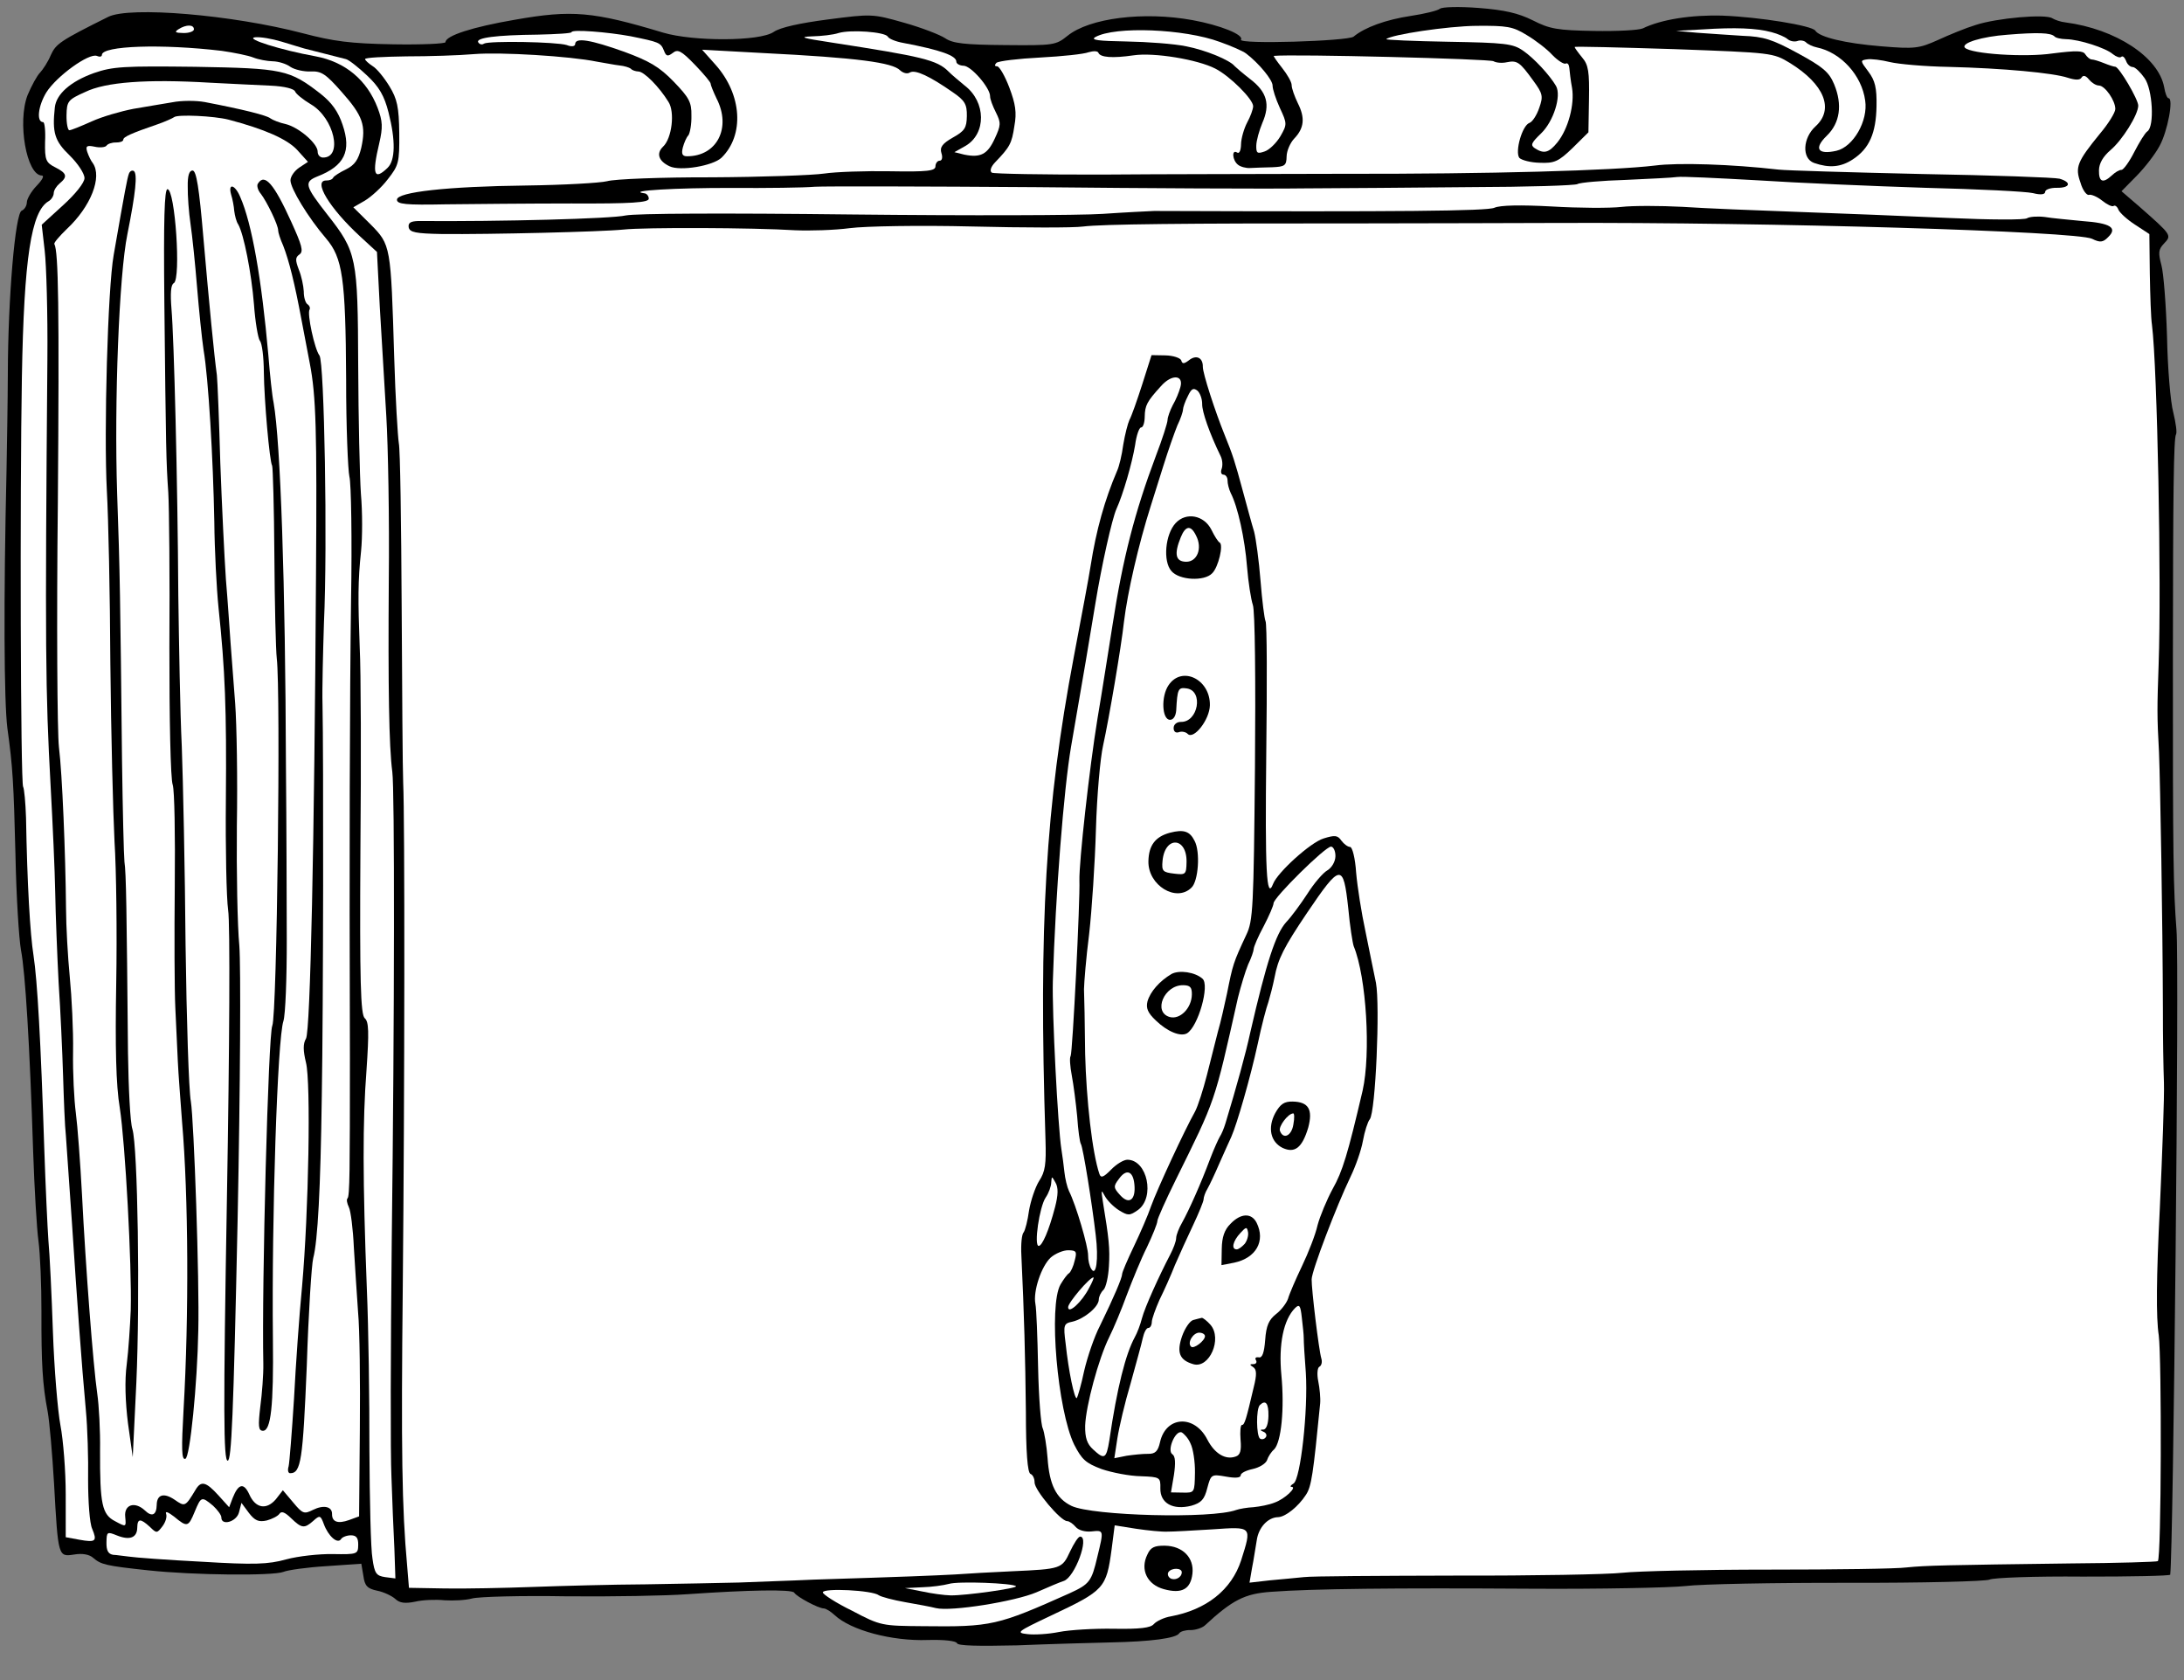 <?xml version="1.0" encoding="UTF-8" standalone="no"?>
<!DOCTYPE svg PUBLIC "-//W3C//DTD SVG 1.1//EN" "http://www.w3.org/Graphics/SVG/1.1/DTD/svg11.dtd">
<svg xmlns:xl="http://www.w3.org/1999/xlink" xmlns="http://www.w3.org/2000/svg" xmlns:dc="http://purl.org/dc/elements/1.1/" version="1.1" viewBox="36 63 292.5 225" width="292.5" height="225">
  <rect x="36" y="63" width="292.5" height="225" fill="#808080" stroke="none"/>
  <defs>
    <clipPath id="artboard_clip_path">
      <path d="M 36 63 L 328.5 63 L 328.5 288 L 36 288 Z"/>
    </clipPath>
  </defs>
  <g id="Book,_Closed_(1)" stroke="none" stroke-opacity="1" fill-opacity="1" stroke-dasharray="none" fill="none">
    <title>Book, Closed (1)</title>
    <g id="Book,_Closed_(1)_Layer_2" clip-path="url(#artboard_clip_path)">
      <title>Layer 2</title>
      <g id="Group_14">
        <g id="Graphic_61">
          <path d="M 228.841 64.177 C 228.53 64.427 226.786 64.857 224.941 65.131 C 221.611 65.635 218.783 66.659 217.28 67.91 C 216.503 68.509 201.831 68.969 202.2 68.311 C 202.62 67.654 199.424 66.372 195.706 65.694 C 189.186 64.507 181.915 65.402 178.961 67.803 C 177.407 69.053 177.099 69.099 170.611 69.037 C 165.196 68.993 163.615 68.813 162.605 68.131 C 161.898 67.659 159.411 66.695 157.073 66.041 C 152.853 64.844 152.75 64.842 146.861 65.608 C 143.072 66.104 140.507 66.672 139.628 67.27 C 137.766 68.566 128.825 68.563 124.809 67.369 C 115.457 64.549 112.6 64.294 104.964 65.643 C 99.275 66.617 95.678 67.78 95.663 68.648 C 95.659 68.853 92.489 69.002 88.658 68.935 C 82.886 68.834 80.694 68.54 76.524 67.446 C 67.114 64.982 53.39 63.823 50.504 65.254 C 44.061 68.463 43.492 68.862 42.801 70.383 C 42.428 71.296 41.746 72.306 41.381 72.708 C 40.966 73.11 40.226 74.476 39.693 75.744 C 38.302 79.348 39.557 86.472 41.6 86.507 C 41.958 86.514 41.693 87.071 40.912 87.875 C 40.184 88.629 39.604 89.64 39.596 90.1 C 39.588 90.56 39.273 91.065 38.912 91.212 C 38.039 91.503 37.073 102.932 37.05 112.997 C 37.036 116.777 36.933 122.652 36.874 126.023 C 36.468 143.439 36.538 156.98 36.987 160.513 C 37.714 165.737 37.83 167.885 38.071 177.495 C 38.179 183.015 38.538 188.744 38.818 190.282 C 39.38 193.204 39.98 202.769 40.442 217.288 C 40.611 222.196 40.926 227.566 41.153 229.205 C 41.379 230.895 41.561 235.139 41.55 238.665 C 41.531 245.613 41.686 248.426 42.389 252.066 C 42.622 253.347 43.006 257.697 43.242 261.738 C 43.786 271.557 43.787 271.506 45.939 271.186 C 47.015 271 47.983 271.171 48.485 271.639 C 49.543 272.526 50.102 272.689 55.814 273.3 C 61.985 273.97 72.56 274.052 73.949 273.514 C 74.515 273.269 77.076 272.905 79.685 272.746 L 84.391 272.419 L 84.669 274.059 C 84.85 275.391 85.201 275.754 86.525 276.033 C 87.391 276.201 88.505 276.732 88.958 277.148 C 89.511 277.669 90.224 277.784 91.609 277.501 C 92.584 277.263 94.373 277.192 95.546 277.315 C 96.72 277.386 98.356 277.312 99.229 277.072 C 100.102 276.832 105.827 276.676 111.906 276.783 C 117.985 276.838 125.242 276.709 128.056 276.502 C 136.241 275.93 142.068 275.827 142.366 276.292 C 142.714 276.861 145.6 278.393 146.315 278.405 C 146.621 278.41 147.278 278.831 147.781 279.299 C 149.942 281.33 155.435 282.805 160.241 282.634 C 162.439 282.57 164.02 282.751 164.168 283.06 C 164.263 283.419 166.971 283.466 172.184 283.353 C 176.53 283.173 182.153 283.016 184.709 282.958 C 190.178 282.849 193.507 282.397 193.927 281.74 C 194.085 281.487 194.753 281.294 195.417 281.306 C 196.081 281.318 196.954 281.026 197.317 280.726 C 201.056 277.266 202.706 276.426 206.236 276.181 C 211.812 275.767 222.646 275.65 240.987 275.766 C 250.285 275.826 259.588 275.631 261.686 275.412 C 263.786 275.142 273.65 274.956 283.562 274.976 C 293.474 274.996 301.959 274.786 302.475 274.54 C 302.939 274.292 308.563 274.084 314.949 274.144 C 321.386 274.155 326.6 274.041 326.654 273.889 C 327.069 270.575 327.878 192.006 327.496 187.554 C 327.081 182.08 326.995 178.247 327.014 150.758 C 327.031 129.299 327.113 121.688 327.429 121.182 C 327.586 120.929 327.404 119.649 327.071 118.263 C 326.686 116.877 326.307 112.272 326.227 108.081 C 326.096 103.838 325.763 99.54 325.474 98.513 C 325.043 96.871 325.051 96.411 325.831 95.607 C 326.872 94.501 326.872 94.501 322.495 90.644 L 320.129 88.61 L 322.157 86.55 C 323.25 85.445 324.661 83.631 325.242 82.517 C 326.298 80.594 327.141 76.163 326.426 76.151 C 326.222 76.147 325.978 75.479 325.839 74.659 C 325.091 70.66 319.384 66.882 312.604 65.997 C 311.992 65.935 311.23 65.667 310.876 65.456 C 309.967 64.827 303.366 65.427 300.59 66.35 C 299.306 66.736 297.042 67.667 295.548 68.356 C 293.025 69.487 292.461 69.58 287.87 69.193 C 283.125 68.804 279.665 67.977 279.118 67.099 C 278.67 66.427 271.639 65.282 266.686 65.093 C 262.498 64.969 258.451 65.614 256.029 66.798 C 255.513 67.044 252.598 67.198 249.483 67.144 C 244.579 67.058 243.56 66.887 241.281 65.723 C 239.356 64.77 237.525 64.329 234.004 64.063 C 231.452 63.865 229.101 63.926 228.841 64.177 Z" fill="black"/>
        </g>
        <g id="Graphic_60">
          <path d="M 273.238 67.303 C 274.103 67.522 275.067 67.948 275.369 68.209 C 275.721 68.521 276.332 68.634 276.743 68.488 C 277.104 68.341 277.664 68.453 277.864 68.661 C 278.115 68.921 278.774 69.239 279.334 69.351 C 282.541 70.02 285.349 73.083 285.801 76.463 C 286.213 79.179 284.211 82.669 281.954 83.192 C 279.44 83.761 278.893 82.883 280.66 81.177 C 282.427 79.47 282.777 77.024 281.649 74.296 C 280.963 72.649 280.157 71.971 276.766 70.123 C 273.375 68.276 272.206 67.898 269.398 67.798 C 267.561 67.663 264.804 67.513 263.274 67.384 L 260.468 67.131 L 264.048 66.938 C 268.345 66.655 271.204 66.756 273.238 67.303 Z" fill="#FFFFFF"/>
        </g>
        <g id="Graphic_59">
          <path d="M 311.141 67.862 C 311.29 68.069 312.003 68.235 312.718 68.247 C 314.454 68.278 318.011 69.413 318.967 70.247 C 319.421 70.612 319.929 70.775 320.085 70.624 C 320.293 70.423 320.544 70.683 320.74 71.146 C 320.885 71.609 321.288 71.973 321.645 71.98 C 321.952 71.985 322.655 72.662 323.204 73.438 C 324.301 74.938 324.572 79.95 323.59 80.597 C 323.28 80.796 322.543 82.01 321.856 83.326 C 321.168 84.694 320.383 85.753 320.127 85.749 C 319.821 85.743 319.253 86.091 318.837 86.493 C 317.643 87.596 317.084 87.382 317.112 85.798 C 317.128 84.879 317.655 83.968 318.641 83.117 C 320.248 81.765 322.351 78.379 322.372 77.153 C 322.387 76.336 319.806 71.948 319.296 71.939 C 319.091 71.935 318.431 71.719 317.771 71.452 C 317.112 71.185 316.4 70.968 316.145 70.964 C 315.889 70.96 315.537 70.647 315.288 70.285 C 314.99 69.769 314.122 69.754 310.896 70.157 C 307.208 70.706 299.961 70.222 299.158 69.39 C 298.607 68.767 301.432 67.897 304.86 67.65 C 308.953 67.313 310.638 67.394 311.141 67.862 Z" fill="#FFFFFF"/>
        </g>
        <g id="Graphic_58">
          <path d="M 240.48 67.702 C 241.643 68.386 243.206 69.589 243.908 70.367 C 244.661 71.147 245.47 71.621 245.676 71.522 C 245.934 71.374 246.134 71.632 246.177 72.093 C 246.22 72.554 246.352 73.782 246.539 74.756 C 246.91 76.96 246.035 80.266 244.572 82.079 C 243.424 83.49 242.757 83.632 241.544 82.844 C 240.939 82.425 241.097 82.121 242.396 80.866 C 244.059 79.26 245.141 75.856 244.398 74.515 C 243.554 73.069 241.448 70.784 239.984 69.788 C 238.621 68.844 237.601 68.724 229.939 68.591 C 225.291 68.51 221.513 68.341 221.668 68.242 C 222.292 67.64 229.874 66.495 233.757 66.46 C 237.846 66.429 238.61 66.545 240.48 67.702 Z" fill="#FFFFFF"/>
        </g>
        <g id="Graphic_57">
          <path d="M 199.385 68.619 C 200.908 69.157 202.48 69.849 202.883 70.162 C 204.547 71.418 206.449 73.699 206.436 74.465 C 206.428 74.925 206.864 76.261 207.406 77.445 C 208.391 79.557 208.389 79.66 207.493 81.228 C 206.966 82.138 205.979 83.092 205.362 83.286 C 204.385 83.626 204.234 83.521 204.252 82.5 C 204.263 81.836 204.645 80.463 205.071 79.448 C 206.136 77.014 205.705 75.321 203.436 73.595 C 202.428 72.811 201.522 72.029 201.372 71.873 C 200.722 71.044 197.475 69.71 194.878 69.205 C 193.3 68.871 189.677 68.603 186.868 68.554 C 183.139 68.489 182.017 68.367 182.688 67.97 C 185.32 66.483 194.613 66.85 199.385 68.619 Z" fill="#FFFFFF"/>
        </g>
        <g id="Graphic_56">
          <path d="M 154.894 67.894 C 155.042 68.203 156.006 68.578 156.974 68.748 C 162.016 69.704 164.098 70.456 164.083 71.273 C 164.079 71.529 164.534 71.792 165.045 71.801 C 166.066 71.819 168.621 74.776 168.601 75.899 C 168.595 76.257 168.936 77.183 169.381 78.059 C 170.072 79.451 170.066 79.757 169.217 81.582 C 168.261 83.66 167.333 84.155 165.144 83.708 L 163.821 83.378 L 165.317 82.535 C 168.105 80.898 168.077 76.657 165.203 74.461 C 164.447 73.834 163.44 72.999 163.039 72.583 C 161.482 71.023 159.548 70.581 147.268 68.68 C 143.446 68.103 142.937 67.941 144.727 67.87 C 146.005 67.841 147.592 67.664 148.311 67.421 C 149.955 66.939 154.496 67.274 154.894 67.894 Z" fill="#FFFFFF"/>
        </g>
        <g id="Graphic_55">
          <path d="M 120.458 67.855 C 124.276 68.637 124.479 68.691 124.92 69.772 C 125.213 70.544 125.417 70.598 126.09 70.099 C 126.764 69.549 127.22 69.761 129.077 71.684 C 130.281 72.931 131.232 74.072 131.178 74.224 C 131.176 74.378 131.518 75.252 131.962 76.18 C 133.988 80.098 132.03 83.947 127.994 83.928 C 127.381 83.917 127.234 83.608 127.453 82.743 C 127.617 82.133 127.937 81.372 128.197 81.121 C 128.406 80.818 128.631 79.647 128.601 78.471 C 128.632 76.684 128.285 76.064 126.227 73.934 C 124.32 71.959 122.954 71.168 119.604 69.935 C 115.084 68.323 113.047 67.981 113.031 68.9 C 113.025 69.207 112.564 69.301 111.904 69.034 C 110.532 68.601 101.542 68.444 100.82 68.841 C 100.561 69.04 100.205 68.932 100.057 68.674 C 99.659 68.054 102.475 67.694 108.045 67.638 C 110.55 67.58 112.545 67.461 112.547 67.308 C 112.555 66.899 117.402 67.291 120.458 67.855 Z" fill="#FFFFFF"/>
        </g>
        <g id="Graphic_54">
          <path d="M 275.721 71.434 C 280.321 74.273 281.693 77.618 279.149 79.924 C 277.436 81.478 277.286 84.234 278.962 84.826 C 280.993 85.525 282.528 85.399 284.13 84.354 C 286.353 82.911 287.258 80.832 287.321 77.205 C 287.364 74.754 287.125 73.779 286.226 72.588 C 285.128 71.138 285.128 71.087 286.051 70.95 C 286.614 70.857 287.991 71.035 289.11 71.31 C 290.229 71.585 293.8 71.902 296.967 71.958 C 304.27 72.136 311.004 72.765 312.934 73.412 C 313.95 73.736 314.563 73.747 314.774 73.393 C 314.984 73.039 315.341 73.096 315.791 73.666 C 316.141 74.081 316.697 74.448 317.106 74.455 C 317.923 74.469 319.318 76.486 319.299 77.61 C 319.291 78.07 318.397 79.536 317.249 80.896 C 314.168 84.674 313.9 85.384 314.631 87.441 C 314.92 88.468 315.469 89.193 315.777 89.096 C 316.034 88.998 316.846 89.319 317.501 89.841 C 318.156 90.364 318.865 90.734 319.072 90.584 C 319.279 90.434 319.581 90.695 319.727 91.107 C 319.925 91.519 320.88 92.404 321.941 93.087 L 323.861 94.347 L 323.921 99.661 C 323.972 102.575 324.072 105.642 324.21 106.513 C 324.928 112.197 325.496 141.177 325.102 152.002 C 324.9 157.721 324.88 158.896 325.153 163.755 C 325.329 168.305 325.635 185.887 325.675 198.252 C 325.664 201.778 325.742 206.122 325.812 207.963 C 325.882 209.803 325.596 217.36 325.262 224.814 C 324.794 234.054 324.751 239.469 325.118 241.826 C 325.524 244.95 325.467 271.62 324.999 272.072 C 324.895 272.172 319.681 272.336 313.344 272.379 C 296.531 272.597 293.924 272.653 291.365 272.915 C 290.084 273.097 281.805 273.208 272.966 273.207 C 264.126 273.206 255.283 273.409 253.287 273.63 C 251.341 273.852 241.324 274.034 231.054 274.008 C 220.784 274.034 211.586 274.077 210.613 274.214 C 209.641 274.299 207.593 274.519 206.058 274.645 L 203.345 274.955 L 203.686 272.969 C 203.909 271.9 204.143 270.218 204.312 269.301 C 204.547 267.568 205.797 266.21 207.177 266.183 C 208.148 266.149 209.858 264.799 210.908 263.182 C 211.643 262.071 211.875 260.44 212.807 250.953 C 212.871 250.239 212.741 248.908 212.553 247.985 C 212.364 247.062 212.431 246.195 212.689 246.046 C 212.998 245.898 213.109 245.389 212.964 244.927 C 212.626 243.797 211.644 235.656 211.667 234.328 C 211.688 233.153 215.007 224.474 216.862 220.623 C 217.551 219.204 218.304 217.071 218.531 215.798 C 218.757 214.525 219.189 213.204 219.45 212.902 C 220.233 211.945 220.84 197.649 220.28 194.625 C 219.998 193.189 219.337 190.112 218.868 187.702 C 218.348 185.292 217.795 181.808 217.625 179.863 C 217.505 177.97 217.123 176.431 216.816 176.426 C 216.51 176.42 216.005 176.054 215.656 175.588 C 215.157 174.864 214.801 174.807 213.26 175.291 C 211.513 175.822 207.1 179.833 206.511 181.355 C 205.601 183.741 205.421 179.446 205.588 164.018 C 205.703 154.517 205.689 146.495 205.49 146.185 C 205.343 145.875 205.028 143.417 204.819 140.757 C 204.61 138.096 204.202 135.126 203.962 134.202 C 203.672 133.277 203 130.762 202.424 128.657 C 201.368 124.755 201.126 123.985 199.999 121.206 C 198.726 118.067 197.077 112.98 197.093 112.112 C 197.114 110.886 196.202 110.461 195.217 111.261 C 194.544 111.761 194.34 111.757 194.195 111.243 C 194.047 110.934 193.133 110.612 192.061 110.593 L 190.222 110.561 L 188.978 114.474 C 188.276 116.658 187.524 118.791 187.26 119.246 C 187.048 119.703 186.664 121.178 186.436 122.553 C 186.259 123.93 185.874 125.507 185.608 126.064 C 183.957 129.918 182.813 133.986 182.065 138.776 C 181.778 140.61 180.991 144.735 179.808 150.999 C 176.036 170.962 175.097 186.734 176.022 215.669 C 176.12 218.89 176 219.91 175.16 221.172 C 174.634 222.032 174.041 223.81 173.814 225.134 C 173.637 226.459 173.308 227.731 173.099 228.034 C 172.839 228.285 172.713 229.662 172.79 231.094 C 173.163 238.969 173.318 244.746 173.395 252.053 C 173.402 257.469 173.61 260.232 174.016 260.393 C 174.32 260.5 174.567 261.015 174.558 261.526 C 174.54 262.548 178.044 266.696 178.912 266.712 C 179.219 266.717 179.724 267.083 180.074 267.498 C 180.424 267.913 181.288 268.184 182.158 268.097 C 183.847 267.922 183.848 267.871 182.968 271.483 C 182.195 274.791 181.933 275.144 179.255 276.374 C 169.574 280.702 168.804 280.892 159.609 280.783 C 154.143 280.739 153.938 280.735 150.141 278.727 C 147.963 277.667 146.194 276.513 146.199 276.257 C 146.21 275.644 152.846 275.964 153.703 276.644 C 154.006 276.853 155.633 277.29 157.263 277.574 C 158.893 277.858 160.727 278.197 161.337 278.361 C 163.372 278.856 171.929 277.473 174.812 276.246 C 176.357 275.557 178.004 274.871 178.466 274.726 C 179.956 274.241 181.942 268.808 180.665 268.786 C 180.409 268.781 179.831 269.691 179.301 270.806 C 178.239 273.087 178.136 273.136 171.54 273.429 C 169.034 273.539 165.557 273.734 163.868 273.858 C 160.953 274.011 157.527 274.156 144.951 274.549 C 141.883 274.7 137.385 274.826 134.981 274.937 C 132.579 274.998 126.957 275.104 122.459 275.179 C 117.962 275.202 111.164 275.39 107.38 275.528 C 103.597 275.667 98.281 275.778 95.625 275.732 L 90.772 275.647 L 90.52 272.577 C 89.833 265.054 89.714 257.235 89.944 235.269 C 90.198 209.011 90.222 172.53 89.998 167.825 C 89.925 166.138 89.854 155.56 89.795 144.318 C 89.736 133.077 89.602 123.162 89.412 122.341 C 89.274 121.47 88.955 116.304 88.795 110.834 C 88.342 95.856 88.342 95.805 85.631 93.049 L 83.321 90.761 L 84.869 89.868 C 85.696 89.372 87.097 88.119 87.934 87.009 C 89.397 85.145 89.505 84.789 89.472 80.854 C 89.431 77.328 89.195 76.251 88.151 74.546 C 87.456 73.41 86.456 72.166 85.899 71.85 C 85.344 71.483 84.891 71.066 84.894 70.913 C 84.897 70.709 87.352 70.598 90.418 70.549 C 93.433 70.551 97.523 70.418 99.467 70.248 C 103.1 69.953 112.338 70.523 115.902 71.25 C 116.972 71.422 118.347 71.701 118.959 71.763 C 119.622 71.826 120.282 72.042 120.484 72.198 C 120.634 72.405 121.142 72.567 121.499 72.574 C 122.265 72.587 124.274 74.615 125.516 76.629 C 126.412 77.973 125.992 81.542 124.798 82.646 C 123.862 83.549 124.202 84.577 125.672 85.267 C 127.09 85.956 131.497 85.215 132.641 84.111 C 135.708 81.099 135.394 75.677 131.836 71.681 L 130.032 69.657 L 138.25 70.107 C 150.859 70.736 155.549 71.38 156.552 72.419 C 156.955 72.784 157.514 72.947 157.876 72.698 C 158.598 72.302 160.524 73.204 163.603 75.352 C 165.219 76.454 165.517 76.97 165.489 78.553 C 165.461 80.137 165.199 80.541 163.599 81.433 C 162.206 82.226 161.84 82.73 162.082 83.501 C 162.276 84.066 162.166 84.524 161.859 84.519 C 161.553 84.514 161.291 84.867 161.284 85.275 C 161.273 85.888 160.249 86.024 155.244 85.936 C 151.923 85.878 147.936 86.013 146.399 86.242 C 144.862 86.47 138.114 86.71 131.368 86.746 C 124.624 86.73 118.284 86.977 117.309 87.267 C 116.334 87.505 111.475 87.778 106.466 87.844 C 95.939 87.967 89.181 88.717 89.164 89.739 C 89.153 90.352 90.326 90.475 95.693 90.364 C 99.27 90.324 106.833 90.252 112.505 90.249 C 120.628 90.288 122.879 90.123 122.888 89.612 C 122.894 89.255 122.594 88.892 122.287 88.886 C 119.739 88.535 126.746 88.147 133.898 88.169 C 138.701 88.202 143.709 88.136 145.142 88.008 C 146.523 87.93 159.858 87.958 174.775 88.065 C 189.641 88.223 205.785 88.3 210.538 88.23 C 215.342 88.212 225.409 88.132 232.972 88.059 C 240.534 88.038 246.975 87.844 247.285 87.645 C 247.595 87.446 250.512 87.19 253.733 87.093 C 256.954 86.945 260.074 86.795 260.637 86.703 C 261.201 86.611 266.051 86.848 271.359 87.146 C 276.718 87.495 286.827 87.926 293.823 88.151 C 300.871 88.325 307.355 88.642 308.27 88.863 C 309.339 89.137 309.902 89.045 309.908 88.687 C 309.914 88.381 310.633 88.138 311.451 88.152 C 313.238 88.183 313.507 87.421 311.83 86.932 C 311.219 86.768 302.896 86.47 293.344 86.303 C 283.794 86.085 275.163 85.832 274.195 85.713 C 267.923 84.991 260.722 84.763 257.649 85.169 C 252.12 85.839 235.557 86.316 215.682 86.276 C 205.871 86.309 191.412 86.312 183.593 86.38 C 175.724 86.396 169.084 86.28 168.831 86.122 C 168.528 85.913 168.691 85.353 169.264 84.75 C 171.242 82.69 171.505 82.235 171.852 79.89 C 172.191 78.057 172.006 76.93 171.176 74.718 C 170.59 73.175 169.846 71.885 169.54 71.879 C 169.182 71.873 169.185 71.72 169.446 71.418 C 169.757 71.168 172.368 70.856 175.334 70.703 C 178.249 70.55 181.167 70.243 181.784 69.998 C 182.452 69.806 183.014 69.815 183.111 70.073 C 183.356 70.69 184.989 70.821 187.806 70.41 C 190.572 69.998 196.38 70.968 198.76 72.185 C 200.735 73.19 203.849 76.31 203.833 77.23 C 203.826 77.638 203.45 78.654 203.028 79.413 C 202.605 80.223 202.225 81.545 202.211 82.311 C 202.197 83.128 201.984 83.635 201.681 83.426 C 200.923 82.953 201.049 84.488 201.805 85.063 C 202.108 85.324 202.87 85.541 203.433 85.5 C 203.996 85.459 205.325 85.431 206.398 85.398 C 208.085 85.326 208.292 85.176 208.314 83.95 C 208.327 83.184 208.806 82.119 209.326 81.566 C 210.679 80.159 210.806 78.782 209.818 76.823 C 209.374 75.896 208.984 74.816 208.991 74.407 C 208.999 73.999 208.403 72.967 207.703 72.086 C 207.004 71.205 206.505 70.481 206.607 70.483 C 209.269 70.223 235.571 70.886 236.025 71.201 C 236.379 71.411 237.195 71.476 237.811 71.334 C 239.196 71.052 239.549 71.313 241.345 73.797 C 242.642 75.557 242.687 75.915 242.15 77.439 C 241.826 78.404 241.248 79.313 240.837 79.46 C 239.86 79.8 238.879 83.309 239.478 84.137 C 239.779 84.448 241 84.776 242.226 84.798 C 244.166 84.883 244.732 84.637 246.603 82.83 L 248.735 80.722 L 248.811 76.329 C 248.876 72.6 248.739 71.678 247.888 70.692 C 247.337 70.018 246.888 69.397 246.89 69.295 C 246.892 69.193 252.867 69.349 260.17 69.578 C 273.395 70.065 273.446 70.065 275.721 71.434 Z" fill="#FFFFFF"/>
        </g>
        <g id="Graphic_53">
          <path d="M 61.971 66.936 C 61.966 67.192 61.349 67.436 60.583 67.423 C 59.459 67.403 59.308 67.298 59.928 66.9 C 60.961 66.254 61.982 66.272 61.971 66.936 Z" fill="#FFFFFF"/>
        </g>
        <g id="Graphic_52">
          <path d="M 76.743 69.493 C 78.015 69.822 81.525 70.701 82.339 70.919 C 82.746 71.029 84.006 72.021 85.162 73.115 C 86.771 74.624 87.465 75.812 88.039 78.07 C 88.995 81.816 88.949 84.472 87.91 85.476 C 86.091 87.233 85.799 86.359 86.792 82.187 C 87.289 80.049 87.252 79.231 86.568 77.431 C 85.151 73.728 82.231 71.275 78.258 70.542 C 73.572 69.693 68.796 68.179 70.127 67.998 C 70.844 67.909 72.423 68.192 73.694 68.571 C 74.965 68.951 76.337 69.384 76.743 69.493 Z" fill="#FFFFFF"/>
        </g>
        <g id="Graphic_51">
          <path d="M 65.702 69.811 C 67.333 70.044 69.267 70.436 69.927 70.703 C 70.586 70.97 71.809 71.195 72.524 71.208 C 73.29 71.221 74.357 71.546 74.912 71.965 C 75.468 72.332 76.689 72.609 77.609 72.574 C 79.041 72.497 79.647 72.916 81.751 75.303 C 84.608 78.521 85.045 79.806 84.38 82.809 C 83.994 84.386 83.522 85.093 82.337 85.686 C 81.512 86.08 80.737 86.577 80.631 86.78 C 80.525 87.033 80.114 87.18 79.705 87.172 C 77.866 87.14 80.1 90.858 84.224 94.66 L 86.487 96.743 L 86.868 104.158 C 87.103 108.25 87.5 114.797 87.738 118.735 C 87.976 122.674 88.161 132.538 88.07 140.712 C 87.972 155.067 88.09 162.938 88.541 166.369 C 88.858 168.725 88.846 198.666 88.464 229.367 C 88.318 243.568 88.276 257.67 88.426 260.789 C 88.526 263.856 88.705 268.203 88.82 270.402 L 88.955 274.389 L 87.579 274.212 C 86.406 274.038 86.156 273.727 85.885 271.73 C 85.652 270.449 85.51 263.906 85.475 257.161 C 85.49 250.417 85.352 240.758 85.134 235.696 C 84.572 221.073 84.557 213.153 85.085 206.316 C 85.43 201.212 85.403 199.832 84.849 199.363 C 84.296 198.842 84.166 194.548 84.27 176.871 C 84.379 164.815 84.336 152.654 84.18 149.841 C 83.939 143.194 83.929 140.844 84.357 136.815 C 84.542 134.979 84.551 131.556 84.337 129.15 C 84.175 126.746 84.003 119.028 83.973 111.976 C 83.92 97.414 83.779 96.747 79.83 91.722 C 76.831 87.889 76.687 87.375 78.488 86.64 C 82.14 85.222 83.095 83.246 81.879 79.7 C 81.296 77.952 80.449 76.762 78.937 75.561 C 74.753 72.32 73.938 72.152 62.139 71.946 C 52.586 71.831 51.103 71.907 48.584 72.783 C 45.448 73.903 43.528 75.607 43.343 77.392 C 42.978 80.758 43.316 81.888 45.326 83.813 C 46.431 84.905 47.327 86.25 47.317 86.863 C 47.306 87.475 46.104 88.987 44.443 90.491 L 41.587 93.098 L 41.987 96.58 C 42.209 98.474 42.401 105.017 42.347 111.045 C 42.028 149.82 42.082 155.493 42.779 168.278 C 43.051 173.188 43.347 179.631 43.397 182.596 C 43.448 185.56 43.661 190.928 43.852 194.611 C 44.095 198.243 44.354 203.918 44.451 207.139 C 44.548 210.36 44.69 213.939 44.823 215.065 C 44.906 216.191 45.274 221.46 45.64 226.831 C 46.326 237.266 46.901 245.349 47.502 251.9 C 47.718 254.152 47.849 258.344 47.799 261.204 C 47.8 264.065 48.004 267.032 48.349 267.754 C 49.035 269.401 48.828 269.601 46.637 269.205 L 44.804 268.867 L 44.802 263.144 C 44.805 260.028 44.469 255.832 44.095 253.884 C 43.721 251.885 43.257 246.256 43.087 241.348 C 42.917 236.44 42.656 230.918 42.483 229.126 C 42.36 227.387 42.099 221.864 41.931 216.854 C 41.467 202.437 40.997 194.254 40.492 190.975 C 40.031 188.106 39.639 181.304 39.486 172.513 C 39.419 170.519 39.247 168.625 39.098 168.367 C 38.751 167.799 38.659 129.12 38.931 113.541 C 39.211 97.502 40.188 91.285 42.511 89.946 C 42.872 89.748 43.188 89.243 43.194 88.885 C 43.201 88.477 43.568 87.921 43.983 87.571 C 45.072 86.67 44.978 86.209 43.408 85.415 C 42.141 84.78 41.994 84.419 42.036 82.019 C 42.113 80.538 41.981 79.361 41.776 79.357 C 40.857 79.341 41.099 77.199 42.203 75.379 C 43.57 73.206 47.916 70.063 48.982 70.49 C 49.337 70.65 49.644 70.604 49.649 70.349 C 49.67 69.123 57.645 68.853 65.702 69.811 Z" fill="#FFFFFF"/>
        </g>
        <g id="Graphic_50">
          <path d="M 72.262 74.473 C 74.1 74.557 75.372 74.885 75.519 75.246 C 75.616 75.554 76.573 76.337 77.635 76.969 C 80.771 78.812 81.955 84.146 79.248 84.099 C 78.839 84.092 78.539 83.729 78.546 83.32 C 78.565 82.247 76.048 80.058 74.268 79.618 C 73.453 79.45 72.54 79.077 72.237 78.867 C 71.784 78.45 68.426 77.625 63.436 76.67 C 62.214 76.444 60.272 76.461 59.092 76.696 C 57.914 76.88 55.556 77.298 53.866 77.576 C 52.174 77.904 49.657 78.626 48.267 79.266 C 46.825 79.905 45.538 80.445 45.283 80.44 C 45.078 80.437 44.89 79.514 44.909 78.441 C 44.942 76.551 45.099 76.35 47.416 75.317 C 50.147 73.985 55.622 73.57 64.145 74.076 C 66.953 74.227 70.629 74.394 72.262 74.473 Z" fill="#FFFFFF"/>
        </g>
        <g id="Graphic_49">
          <path d="M 66.614 79.024 C 71.395 80.283 74.437 81.613 75.791 83.068 L 77.245 84.677 L 76.108 85.424 C 75.436 85.872 74.912 86.629 74.903 87.14 C 74.884 88.212 77.268 92.137 79.672 94.938 C 81.874 97.531 82.288 100.195 82.357 113.788 C 82.349 120.123 82.604 126.003 82.794 126.824 C 83.034 127.697 83.159 135.159 83.015 143.434 C 82.838 156.46 82.779 177.458 82.864 204.744 C 82.86 219.612 82.848 223.24 82.537 223.49 C 82.381 223.64 82.474 224.153 82.721 224.668 C 82.968 225.132 83.283 227.59 83.393 230.096 C 83.553 232.602 83.792 236.49 83.957 238.741 C 84.173 240.993 84.254 248.045 84.193 254.482 L 84.093 266.078 L 82.756 266.566 C 81.265 267.102 80.452 266.832 80.471 265.76 C 80.489 264.738 79.317 264.513 77.926 265.204 C 76.74 265.797 76.537 265.742 75.286 264.238 L 73.884 262.579 L 72.943 263.789 C 71.692 265.249 70.214 265.019 69.378 263.113 C 68.64 261.517 67.921 261.709 67.173 263.586 L 66.691 264.855 L 65.238 263.246 C 63.583 261.428 62.922 261.264 62.184 262.528 C 60.816 264.803 60.765 264.803 59.402 263.859 C 57.938 262.863 57.013 263.153 56.989 264.532 C 56.965 265.911 56.347 266.207 55.392 265.271 C 54.034 264.021 52.595 264.507 52.771 266.145 C 52.9 267.526 52.9 267.526 51.432 266.734 C 49.66 265.835 49.377 264.45 49.4 257.298 C 49.446 254.642 49.252 251.164 49.023 249.627 C 48.476 245.836 47.477 232.79 46.984 223.022 C 46.753 218.675 46.38 213.713 46.154 212.023 C 45.928 210.333 45.737 206.651 45.786 203.841 C 45.835 201.032 45.607 196.532 45.347 193.87 C 45.087 191.209 44.852 187.066 44.843 184.665 C 44.769 177.203 44.34 166.671 43.892 163.035 C 43.671 161.09 43.57 146.373 43.748 130.332 C 43.949 104.176 43.824 96.663 43.28 95.682 C 43.18 95.527 43.962 94.621 44.95 93.668 C 48.17 90.658 49.721 86.7 48.425 84.838 C 48.175 84.527 47.879 83.909 47.685 83.343 C 47.443 82.573 47.599 82.422 48.668 82.645 C 49.38 82.811 50.097 82.721 50.254 82.52 C 50.411 82.267 50.977 82.072 51.539 82.082 C 52.05 82.091 52.512 81.946 52.516 81.691 C 52.523 81.333 53.604 80.841 57.151 79.626 C 58.128 79.285 59.106 78.842 59.313 78.692 C 59.78 78.292 64.681 78.531 66.614 79.024 Z" fill="#FFFFFF"/>
        </g>
        <g id="Graphic_48">
          <path d="M 194.081 114.869 C 193.917 115.479 193.49 116.545 193.069 117.253 C 192.699 117.962 192.376 118.876 192.37 119.233 C 192.363 119.642 191.66 121.827 190.804 124.06 C 187.964 131.623 186.375 137.778 184.992 146.747 C 184.476 149.956 183.612 155.562 182.986 159.23 C 181.899 165.853 180.503 178.5 180.564 180.902 C 180.672 183.459 179.649 204.032 179.386 204.436 C 179.23 204.638 179.311 205.814 179.545 207.045 C 179.779 208.275 180.094 210.733 180.267 212.524 C 180.388 214.366 180.615 216.005 180.765 216.212 C 181.062 216.728 182.26 224.209 182.749 228.407 C 183.152 231.684 182.804 234.028 182.159 232.944 C 181.91 232.582 181.72 231.761 181.73 231.148 C 181.751 229.973 180.111 224.375 179.173 222.52 C 178.926 222.004 178.641 220.824 178.554 219.954 C 178.466 219.135 178.286 217.701 178.147 216.881 C 177.686 214.012 176.884 198.517 177.007 194.38 C 177.365 182.686 178.478 168.654 179.445 163 C 181.093 153.525 181.948 148.431 182.691 143.896 C 183.549 138.648 184.934 132.49 185.519 131.172 C 186.422 129.195 187.619 125.026 188.019 122.632 C 188.195 121.306 188.571 120.24 188.827 120.245 C 189.082 120.249 189.297 119.64 189.311 118.822 C 189.338 117.29 189.602 116.784 191.478 114.722 C 192.937 113.061 194.57 113.192 194.081 114.869 Z" fill="#FFFFFF"/>
        </g>
        <g id="Graphic_47">
          <path d="M 197.005 117.117 C 196.987 118.139 197.96 120.966 199.489 124.109 C 199.735 124.625 199.774 125.341 199.613 125.798 C 199.452 126.204 199.548 126.563 199.855 126.568 C 200.161 126.574 200.41 126.936 200.403 127.344 C 200.396 127.753 200.587 128.523 200.834 129.038 C 201.773 130.843 202.72 135.151 203.012 138.886 C 203.18 140.984 203.548 143.289 203.791 144.009 C 204.085 144.729 204.175 154.235 204.076 165.729 C 203.9 184.58 203.819 186.315 202.918 188.19 C 201.166 191.941 201.112 192.144 200.328 196.065 C 199.995 197.592 199.495 199.882 199.115 201.153 C 198.786 202.424 198.128 205.019 197.633 207.003 C 197.14 208.936 196.437 211.12 196.067 211.829 C 194.644 214.359 190.98 222.266 190.175 224.5 C 189.744 225.77 188.679 228.204 187.831 229.977 C 186.982 231.751 186.29 233.374 186.285 233.629 C 186.277 234.14 185.21 236.676 183.303 240.577 C 182.563 241.995 181.647 244.687 181.206 246.569 C 180.815 248.453 180.327 250.08 180.222 250.231 C 179.911 250.481 179.11 246.635 178.715 242.898 C 178.4 240.44 178.455 240.237 179.634 240.002 C 181.225 239.621 183.143 238.019 183.16 237.049 C 183.167 236.64 183.432 236.083 183.796 235.732 C 184.108 235.43 184.44 234.006 184.516 232.576 C 184.66 230.177 184.528 228.949 183.697 223.876 C 183.467 222.39 183.47 222.237 183.964 223.165 C 184.261 223.733 185.114 224.616 185.873 225.089 C 187.086 225.826 187.29 225.829 188.428 225.032 C 190.706 223.334 189.669 218.36 187.013 218.314 C 186.502 218.305 185.521 218.901 184.792 219.654 C 183.804 220.659 183.444 220.806 183.249 220.24 C 182.277 217.413 181.483 210.195 181.333 204.163 C 181.299 200.229 181.215 196.293 181.178 195.475 C 181.193 194.606 181.455 191.29 181.869 188.078 C 182.232 184.866 182.649 178.537 182.778 174.043 C 182.908 169.549 183.354 164.499 183.74 162.819 C 184.517 159.307 186.168 149.628 186.533 146.262 C 187.01 142.337 188.449 136.026 190.125 130.741 C 190.396 129.878 191.153 127.489 191.802 125.406 C 192.452 123.322 193.312 120.885 193.685 119.972 C 194.109 119.11 194.433 118.145 194.438 117.839 C 194.442 117.583 194.712 116.771 195.082 116.062 C 195.56 115.048 195.818 114.899 196.372 115.318 C 196.725 115.631 197.017 116.453 197.005 117.117 Z" fill="#FFFFFF"/>
        </g>
        <g id="Graphic_46">
          <path d="M 214.853 177.669 C 214.841 178.384 214.367 179.193 213.799 179.541 C 213.179 179.888 211.98 181.297 211.086 182.712 C 210.194 184.076 208.938 185.792 208.261 186.495 C 206.854 188.054 205.613 191.865 203.457 201.229 C 202.845 204.079 201.591 208.605 200.127 213.433 C 199.91 214.145 199.59 214.905 199.381 215.208 C 199.223 215.461 198.586 216.829 198.05 218.251 C 196.817 221.55 195.275 224.998 194.326 226.718 C 193.905 227.426 193.53 228.391 193.523 228.799 C 193.515 229.259 193.14 230.223 192.718 231.033 C 191.237 233.869 189.325 238.076 188.941 239.551 C 188.722 240.416 188.293 241.533 187.977 242.089 C 186.763 244.316 185.612 248.792 184.568 255.927 C 184.167 258.373 183.909 258.522 182.401 257.116 C 181.596 256.386 181.304 255.564 181.333 253.929 C 181.43 251.274 183.124 244.968 184.554 242.08 C 185.136 240.915 186.203 238.379 186.9 236.45 C 187.65 234.47 188.825 231.579 189.619 230.008 C 190.361 228.438 191.002 226.865 191.008 226.507 C 191.014 226.201 192.13 223.717 193.454 221.032 C 198.857 210.09 198.587 210.903 201.8 196.601 C 202.184 195.075 202.781 193.093 203.155 192.18 C 203.578 191.318 203.902 190.353 203.906 190.098 C 203.912 189.791 204.498 188.422 205.237 187.055 C 205.977 185.638 206.563 184.268 206.568 183.962 C 206.582 183.196 213.496 176.368 214.262 176.381 C 214.569 176.386 214.866 176.954 214.853 177.669 Z" fill="#FFFFFF"/>
        </g>
        <g id="Graphic_45">
          <path d="M 216.571 184.648 C 216.785 187.002 217.154 189.307 217.3 189.719 C 219.015 193.887 219.603 204.116 218.495 209.053 C 216.507 217.551 215.802 219.889 214.484 222.216 C 213.692 223.684 212.786 225.865 212.458 227.086 C 212.18 228.358 211.218 230.794 210.369 232.568 C 209.521 234.341 208.669 236.319 208.505 236.929 C 208.29 237.539 207.558 238.497 206.885 238.996 C 205.952 239.746 205.581 240.506 205.445 242.445 C 205.313 244.18 205.045 244.891 204.587 244.78 C 204.179 244.722 204.023 244.873 204.222 245.183 C 204.371 245.441 204.213 245.694 203.856 245.687 C 203.345 245.678 203.343 245.781 203.849 246.096 C 204.303 246.411 204.342 247.075 203.904 248.805 C 202.91 253.028 202.692 253.842 202.334 253.836 C 202.13 253.832 202.063 254.7 202.146 255.825 C 202.274 257.258 202.11 257.868 201.494 258.062 C 200.157 258.55 198.69 257.707 197.701 255.799 C 195.972 252.396 192.136 252.636 191.359 256.148 C 191.083 257.369 190.719 257.721 189.748 257.704 C 189.084 257.692 187.805 257.823 186.883 257.96 L 185.242 258.289 L 185.646 255.639 C 185.876 254.162 186.649 250.854 187.409 248.313 C 188.118 245.719 188.881 243.025 189.048 242.21 C 189.215 241.446 189.532 240.839 189.787 240.843 C 190.043 240.848 190.253 240.494 190.261 240.034 C 190.268 239.625 190.751 238.305 191.283 237.089 C 191.866 235.923 192.823 233.794 193.357 232.424 C 193.943 231.055 195.059 228.622 195.802 227.051 C 196.544 225.48 197.185 223.907 197.189 223.652 C 197.195 223.345 197.411 222.685 197.726 222.179 C 197.989 221.724 198.732 220.153 199.318 218.784 C 199.956 217.364 200.648 215.792 200.913 215.235 C 201.657 213.562 203.452 207.36 204.451 202.779 C 204.953 200.386 205.61 197.894 205.878 197.183 C 206.094 196.472 206.478 194.997 206.702 193.877 C 207.153 191.432 207.947 189.862 211.042 185.266 C 215.552 178.601 215.911 178.556 216.571 184.648 Z" fill="#FFFFFF"/>
        </g>
        <g id="Graphic_44">
          <path d="M 187.926 221.599 C 188.145 223.698 187.213 224.397 186.01 223.048 C 185.108 222.061 185.111 221.857 185.843 220.899 C 186.839 219.486 187.753 219.808 187.926 221.599 Z" fill="#FFFFFF"/>
        </g>
        <g id="Graphic_43">
          <path d="M 177.296 224.684 C 176.474 227.837 175.57 229.865 175.111 229.857 C 174.447 229.846 175.202 224.647 176.041 223.385 C 176.46 222.779 176.783 221.865 176.792 221.354 C 176.858 220.487 176.858 220.487 177.354 221.364 C 177.751 222.035 177.734 223.006 177.296 224.684 Z" fill="#FFFFFF"/>
        </g>
        <g id="Graphic_42">
          <path d="M 179.93 231.832 C 179.763 232.595 179.393 233.355 179.186 233.505 C 178.928 233.654 178.456 234.31 178.035 235.018 C 176.402 237.851 177.639 251.872 179.858 256.458 C 180.896 258.469 181.399 258.938 183.53 259.741 C 184.953 260.226 187.295 260.675 188.776 260.701 C 191.381 260.798 191.431 260.85 191.405 262.331 C 191.37 264.323 193.091 265.273 195.554 264.652 C 196.889 264.266 197.306 263.814 197.69 262.288 C 198.182 260.457 198.234 260.407 200.17 260.747 C 201.392 260.973 202.159 260.935 202.165 260.577 C 202.171 260.271 202.892 259.926 203.764 259.737 C 204.636 259.548 205.462 259.051 205.674 258.595 C 205.836 258.087 206.257 257.43 206.619 257.13 C 207.607 256.176 208.044 251.636 207.611 247.132 C 207.223 243.038 207.894 239.729 209.454 238.172 C 210.026 237.62 210.175 237.827 210.351 239.465 C 210.485 240.591 210.617 241.82 210.609 242.229 C 210.602 242.637 210.719 244.734 210.887 246.832 C 211.207 251.896 210.178 261.075 209.248 261.672 C 208.835 261.92 208.729 262.123 208.985 262.127 C 209.751 262.14 208.088 263.746 206.7 264.233 C 205.979 264.527 204.749 264.761 203.879 264.848 C 203.061 264.885 201.985 265.07 201.573 265.217 C 198.282 266.436 182.297 266.004 179.51 264.678 C 177.433 263.671 176.545 261.816 176.3 258.286 C 176.177 256.598 175.851 254.753 175.655 254.29 C 175.408 253.826 175.114 250.142 175.031 246.104 C 174.949 242.066 174.81 238.283 174.669 237.616 C 174.34 235.924 175.472 232.572 176.718 231.418 C 177.341 230.867 178.422 230.426 179.086 230.438 C 180.158 230.456 180.258 230.611 179.93 231.832 Z" fill="#FFFFFF"/>
        </g>
        <g id="Graphic_41">
          <path d="M 181.859 235.493 C 180.906 237.367 179.037 239.072 179.055 238.05 C 179.066 237.437 181.935 234.064 182.446 234.073 C 182.548 234.075 182.281 234.734 181.859 235.493 Z" fill="#FFFFFF"/>
        </g>
        <g id="Graphic_40">
          <path d="M 205.881 252.62 C 205.862 253.693 205.594 254.404 205.236 254.449 C 204.725 254.44 204.723 254.542 205.23 254.755 C 205.535 254.863 205.733 255.224 205.524 255.475 C 205.367 255.728 205.007 255.824 204.755 255.666 C 204.25 255.3 204.211 251.672 204.731 251.17 C 205.51 250.417 205.91 250.935 205.881 252.62 Z" fill="#FFFFFF"/>
        </g>
        <g id="Graphic_39">
          <path d="M 195.444 256.321 C 195.79 256.992 196.065 258.785 196.04 260.215 C 195.993 262.922 195.993 262.922 194.41 262.894 L 192.826 262.867 L 193.225 260.523 C 193.457 258.944 193.422 258.023 193.017 257.761 C 192.259 257.288 193.38 254.548 194.244 254.819 C 194.548 254.977 195.15 255.601 195.444 256.321 Z" fill="#FFFFFF"/>
        </g>
        <g id="Graphic_38">
          <path d="M 64.549 264.664 C 65.152 265.237 65.651 265.91 65.646 266.216 C 65.625 267.391 67.679 266.814 68.008 265.542 L 68.336 264.27 L 69.335 265.616 C 70.134 266.652 70.641 266.865 71.719 266.629 C 72.437 266.437 73.211 266.042 73.42 265.739 C 73.683 265.335 74.14 265.496 74.994 266.328 C 76.401 267.681 76.757 267.739 77.951 266.686 C 78.834 265.884 78.935 265.937 79.374 267.12 C 79.959 268.714 81.217 269.86 81.69 269.102 C 81.848 268.849 82.465 268.605 83.027 268.614 C 83.742 268.627 83.991 268.989 83.975 269.908 C 83.954 271.134 83.851 271.183 80.582 271.126 C 78.743 271.094 75.927 271.403 74.336 271.835 C 71.922 272.508 70.031 272.577 62.987 272.148 C 58.342 271.913 54.005 271.582 53.291 271.468 C 52.577 271.404 51.609 271.234 51.15 271.226 C 50.487 271.112 50.24 270.648 50.259 269.575 C 50.284 268.145 50.336 268.095 51.655 268.629 C 53.38 269.323 54.357 268.932 54.381 267.603 C 54.403 266.326 54.812 266.334 56.069 267.48 C 56.973 268.364 57.024 268.365 57.756 267.407 C 58.175 266.852 58.392 266.141 58.245 265.729 C 58.099 265.318 58.555 265.53 59.312 266.106 C 61.075 267.567 61.229 267.519 62.083 265.439 C 62.935 263.41 62.987 263.36 64.549 264.664 Z" fill="#FFFFFF"/>
        </g>
        <g id="Graphic_37">
          <path d="M 192.326 268.121 C 193.041 268.133 195.751 267.976 198.36 267.817 C 203.731 267.451 203.682 267.348 202.222 271.972 C 200.926 275.935 197.559 278.584 192.792 279.472 C 191.921 279.61 190.89 280.103 190.526 280.505 C 190.108 281.009 188.674 281.188 185.15 281.127 C 182.545 281.081 179.271 281.28 177.836 281.561 C 176.451 281.844 174.508 281.963 173.59 281.845 C 172.009 281.664 172.216 281.514 176.801 279.346 C 183.911 275.996 184.172 275.694 184.876 270.494 L 185.289 267.283 L 188.194 267.742 C 189.774 267.974 191.61 268.159 192.326 268.121 Z" fill="#FFFFFF"/>
        </g>
        <g id="Graphic_36">
          <path d="M 172.067 275.431 C 172.369 275.692 165.352 276.694 163.308 276.658 C 162.491 276.644 160.758 276.409 159.486 276.131 L 157.194 275.683 L 159.495 275.57 C 160.773 275.541 162.361 275.313 163.08 275.121 C 164.313 274.734 171.665 275.016 172.067 275.431 Z" fill="#FFFFFF"/>
        </g>
        <g id="Graphic_35">
          <path d="M 253.159 90.711 C 251.623 90.889 247.433 90.867 243.81 90.65 C 239.624 90.424 236.915 90.479 236.142 90.823 C 235.164 91.265 223.666 91.371 190.559 91.253 C 189.741 91.29 186.621 91.44 183.654 91.644 C 180.687 91.847 165.665 91.892 150.186 91.724 C 132.767 91.522 121.219 91.576 119.783 91.857 C 117.987 92.286 103.112 92.69 92.026 92.599 C 91.004 92.632 90.642 92.83 90.734 93.445 C 90.876 94.112 91.639 94.278 95.215 94.341 C 101.6 94.401 116.526 94.049 119.495 93.743 C 122.31 93.434 136.82 93.483 142.485 93.837 C 144.477 93.923 147.748 93.827 149.797 93.556 C 151.845 93.286 159.205 93.159 166.151 93.331 C 173.097 93.503 179.79 93.518 181.07 93.336 C 183.579 93.022 194.158 92.9 218.632 92.918 C 227.369 92.918 238.968 92.865 244.435 92.858 C 273.101 92.745 314.057 93.971 316.185 94.979 C 317.249 95.508 317.659 95.465 318.335 94.761 C 319.634 93.506 318.675 92.876 314.898 92.606 C 313.113 92.422 310.817 92.228 309.85 92.058 C 308.881 91.939 307.806 92.023 307.496 92.221 C 307.185 92.472 302.485 92.441 297.023 92.192 C 291.56 91.943 282.523 91.581 276.906 91.381 C 271.289 91.181 264.294 90.905 261.334 90.7 C 258.373 90.547 254.695 90.533 253.159 90.711 Z" fill="black"/>
        </g>
        <g id="Graphic_34">
          <path d="M 53.253 86.302 C 53.038 86.911 52.758 88.337 51.225 97.15 C 50.431 101.632 49.893 120.732 50.314 128.812 C 50.511 132.188 50.738 142.564 50.78 151.915 C 50.872 161.266 51.145 171.95 51.336 175.683 C 51.578 179.366 51.683 187.952 51.566 194.694 C 51.417 203.224 51.532 208.336 52.041 211.359 C 52.776 216.124 53.667 232.387 53.51 238.465 C 53.422 240.558 53.212 243.824 52.974 245.711 C 52.682 247.851 52.784 250.766 53.143 253.633 L 53.779 258.141 L 54.26 248.186 C 54.761 237.005 54.454 216.562 53.729 214.199 C 53.438 213.325 53.211 208.723 53.141 203.97 C 52.965 184.755 52.897 179.9 52.667 178.414 C 52.58 177.544 52.431 171.461 52.342 164.869 C 52.109 143.099 52.066 139.675 51.689 129.091 C 51.29 116.822 51.944 99.819 53.061 94.371 C 54.181 88.771 54.429 86.271 53.925 85.905 C 53.672 85.747 53.362 85.946 53.253 86.302 Z" fill="black"/>
        </g>
        <g id="Graphic_33">
          <path d="M 61.144 87.972 C 61.122 89.198 61.287 91.449 61.516 92.986 C 61.745 94.523 62.138 98.311 62.391 101.432 C 62.644 104.502 63.036 108.341 63.265 109.878 C 63.915 113.619 64.544 124.411 64.703 132.895 C 64.739 136.677 65.006 141.842 65.268 144.401 C 66.145 152.694 66.358 158.062 66.251 170.068 C 66.188 176.607 66.327 183.251 66.554 184.89 C 66.832 186.53 66.739 203.594 66.396 223.208 C 65.892 252.118 65.932 258.608 66.493 258.618 C 67.004 258.627 67.261 252.704 67.82 226.554 C 68.19 208.269 68.262 192.431 68.055 189.668 C 67.795 187.007 67.666 179.749 67.723 173.568 C 67.83 167.387 67.703 160.027 67.497 157.214 C 67.291 154.4 66.997 150.716 66.874 149.028 C 66.75 147.339 66.509 143.554 66.255 140.586 C 66.051 137.619 65.713 130.614 65.505 124.99 C 65.348 119.367 65.134 114.049 65.046 113.23 C 64.683 110.618 64.033 103.913 63.224 94.651 C 62.673 88.204 62.305 85.847 61.794 85.838 C 61.334 85.83 61.118 86.541 61.144 87.972 Z" fill="black"/>
        </g>
        <g id="Graphic_32">
          <path d="M 70.552 87.575 C 70.343 87.826 70.536 88.494 70.937 88.961 C 71.736 89.997 73.265 93.14 73.253 93.855 C 73.248 94.111 73.539 95.035 73.932 95.911 C 74.715 97.917 75.478 100.996 76.366 105.763 C 76.741 107.712 77.256 110.377 77.489 111.659 C 78.333 116.017 78.457 120.617 78.322 140.031 C 78.102 176.048 77.564 201.024 76.984 202.087 C 76.563 202.795 76.598 203.715 76.979 205.305 C 77.648 207.923 77.346 225.239 76.455 235.289 C 76.083 239.063 75.607 245.85 75.375 250.342 C 75.092 254.834 74.766 258.916 74.655 259.374 C 74.493 259.882 74.588 260.292 74.844 260.296 C 76.325 260.322 76.56 258.538 77.087 245.927 C 77.313 238.829 77.734 232.296 77.952 231.483 C 78.553 229.245 78.932 222.201 79.097 209.788 C 79.307 197.784 79.335 163.96 79.194 157.418 C 79.131 155.169 79.269 150.215 79.386 146.436 C 79.878 135.817 79.435 111.437 78.785 110.609 C 78.135 109.78 77.095 104.959 77.462 104.454 C 77.567 104.252 77.471 103.943 77.168 103.734 C 76.915 103.576 76.673 102.805 76.686 102.039 C 76.649 101.272 76.365 99.939 76.022 99.115 C 75.534 97.829 75.54 97.472 76.109 97.073 C 76.678 96.674 76.437 95.852 75.01 92.711 C 72.697 87.612 71.445 86.16 70.552 87.575 Z" fill="black"/>
        </g>
        <g id="Graphic_31">
          <path d="M 66.95 89.045 C 67.143 89.661 67.331 90.635 67.371 91.249 C 67.462 91.915 67.653 92.685 67.902 93.047 C 68.646 94.337 69.678 99.567 70.014 103.762 C 70.178 106.064 70.549 108.268 70.798 108.63 C 71.099 108.942 71.321 110.836 71.337 112.829 C 71.375 116.559 72.099 124.798 72.447 125.366 C 72.546 125.572 72.707 130.991 72.747 137.43 C 72.788 143.868 72.936 150.053 73.069 151.18 C 73.605 155.634 73.104 198.953 72.466 200.373 C 71.935 201.539 71.045 234.939 71.267 245.672 C 71.294 247.052 71.095 249.655 70.861 251.388 C 70.56 253.988 70.6 254.602 71.213 254.613 C 72.286 254.631 72.65 251.317 72.551 242.374 C 72.375 226.071 73.151 202.122 73.959 199.735 C 74.23 198.871 74.417 194.02 74.406 188.757 C 74.395 183.545 74.371 173.224 74.297 165.763 C 74.217 141.083 73.574 122.269 72.645 116.939 C 72.456 116.067 72.148 113.201 71.939 110.54 C 71.043 100.408 69.743 92.925 68.17 89.372 C 67.484 87.725 66.518 87.453 66.95 89.045 Z" fill="black"/>
        </g>
        <g id="Graphic_30">
          <path d="M 58.011 103.501 C 58.224 123.534 58.254 124.761 58.538 128.956 C 58.657 130.899 58.75 140.251 58.687 149.702 C 58.676 159.103 58.838 167.384 59.132 168.104 C 59.375 168.824 59.473 174.905 59.407 181.598 C 59.341 188.341 59.366 195.699 59.48 197.949 C 59.594 200.199 59.742 203.421 59.814 205.108 C 59.887 206.795 60.181 210.479 60.387 213.293 C 61.237 223.118 61.312 239.316 60.584 251.77 C 60.288 257.028 60.312 258.561 60.826 258.366 C 61.442 258.223 62.432 248.328 62.557 241.177 C 62.725 234.487 61.975 213.065 61.56 210.503 C 61.28 208.966 60.985 199.508 60.853 189.542 C 60.771 179.578 60.52 167.617 60.346 162.965 C 60.12 158.311 59.973 149.214 59.881 142.774 C 59.791 127.445 59.307 108.327 58.967 104.387 C 58.799 102.289 58.871 101.115 59.283 100.918 C 60.264 100.322 59.451 88.352 58.429 88.334 C 58.021 88.327 57.898 92.412 58.011 103.501 Z" fill="black"/>
        </g>
        <g id="Graphic_29">
          <path d="M 193.457 133.048 C 192.051 134.556 191.733 138.178 192.885 139.476 C 193.936 140.72 197.306 140.881 198.347 139.775 C 199.178 138.972 199.896 135.919 199.339 135.654 C 199.136 135.548 198.639 134.773 198.244 133.949 C 197.257 131.99 194.863 131.539 193.457 133.048 Z" fill="black"/>
        </g>
        <g id="Graphic_28">
          <path d="M 196.187 134.73 C 197.077 136.432 196.33 138.258 194.848 138.233 C 193.418 138.208 193.232 137.182 194.139 134.95 C 194.78 133.377 195.497 133.288 196.187 134.73 Z" fill="#FFFFFF"/>
        </g>
        <g id="Graphic_27">
          <path d="M 192.516 154.746 C 191.468 156.261 191.618 159.38 192.691 159.399 C 193.15 159.407 193.466 158.902 193.53 158.136 C 193.683 155.227 193.789 155.024 194.961 155.198 C 197.203 155.543 196.466 159.72 194.167 159.68 C 193.606 159.67 193.191 160.021 193.183 160.481 C 193.174 160.991 193.477 161.201 193.888 161.055 C 194.248 160.908 194.808 161.02 195.059 161.28 C 195.862 162.111 198.005 159.39 198.038 157.449 C 198.099 153.975 194.299 152.121 192.516 154.746 Z" fill="black"/>
        </g>
        <g id="Graphic_26">
          <path d="M 192.682 174.523 C 190.731 175.051 189.842 176.21 189.805 178.356 C 189.749 181.574 193.54 183.888 195.568 181.879 C 196.503 181.027 196.777 177.047 195.984 175.602 C 195.343 174.314 194.53 174.044 192.682 174.523 Z" fill="black"/>
        </g>
        <g id="Graphic_25">
          <path d="M 194.913 178.445 C 194.883 180.13 194.78 180.18 193.251 180 C 191.721 179.82 191.57 179.664 191.697 178.286 C 192.011 174.92 194.972 175.074 194.913 178.445 Z" fill="#FFFFFF"/>
        </g>
        <g id="Graphic_24">
          <path d="M 192.914 193.431 C 191.314 194.374 190.063 195.783 189.682 197.105 C 189.462 198.021 189.706 198.638 190.812 199.679 C 192.32 201.136 194.095 201.883 194.972 201.387 C 196.47 200.493 198.049 194.901 197.042 194.066 C 196.035 193.179 193.945 192.887 192.914 193.431 Z" fill="black"/>
        </g>
        <g id="Graphic_23">
          <path d="M 195.625 196.187 C 195.593 198.026 194.033 199.582 192.66 199.201 C 190.372 198.548 191.918 194.896 194.472 194.94 C 195.391 194.956 195.642 195.216 195.625 196.187 Z" fill="#FFFFFF"/>
        </g>
        <g id="Graphic_22">
          <path d="M 206.793 212.068 C 205.737 214.042 206.163 215.94 207.784 216.734 C 209.406 217.478 210.39 216.729 211.204 214.035 C 211.859 211.594 211.264 210.562 209.119 210.524 C 207.995 210.505 207.478 210.853 206.793 212.068 Z" fill="black"/>
        </g>
        <g id="Graphic_21">
          <path d="M 209.219 213.592 C 208.988 215.12 207.854 215.663 207.416 214.429 C 207.221 213.863 208.478 212.148 209.194 212.11 C 209.348 212.061 209.387 212.726 209.219 213.592 Z" fill="#FFFFFF"/>
        </g>
        <g id="Graphic_20">
          <path d="M 200.812 226.883 C 199.98 227.686 199.656 228.702 199.629 230.234 L 199.591 232.431 L 201.283 232.103 C 204.206 231.489 205.523 229.213 204.289 226.739 C 203.597 225.399 202.165 225.476 200.812 226.883 Z" fill="black"/>
        </g>
        <g id="Graphic_19">
          <path d="M 202.706 229.573 C 202.342 229.975 201.876 230.325 201.62 230.32 C 200.854 230.307 201.129 229.188 202.118 228.132 C 202.9 227.277 203.002 227.279 203.143 227.996 C 203.237 228.458 203.02 229.169 202.706 229.573 Z" fill="#FFFFFF"/>
        </g>
        <g id="Graphic_18">
          <path d="M 195.835 239.774 C 195.374 239.868 194.692 240.878 194.315 241.944 C 193.562 244.128 193.953 245.157 195.834 245.701 C 197.969 246.3 199.725 242.294 198.123 240.427 C 197.672 239.908 197.117 239.49 196.964 239.487 C 196.81 239.535 196.297 239.629 195.835 239.774 Z" fill="black"/>
        </g>
        <g id="Graphic_17">
          <path d="M 197.381 241.947 C 197.37 242.56 195.869 243.709 195.517 243.345 C 194.964 242.824 195.806 241.459 196.623 241.474 C 197.031 241.481 197.385 241.691 197.381 241.947 Z" fill="#FFFFFF"/>
        </g>
        <g id="Graphic_16">
          <path d="M 189.666 271.191 C 188.66 273.217 189.647 275.227 191.885 275.828 C 194.275 276.483 195.461 275.84 195.702 273.749 C 195.944 271.607 194.387 270.047 192.037 270.006 C 190.607 269.981 190.092 270.228 189.666 271.191 Z" fill="black"/>
        </g>
        <g id="Graphic_15">
          <path d="M 194.274 273.571 C 194.262 274.286 193.334 274.73 192.728 274.361 C 192.425 274.152 192.329 273.792 192.487 273.54 C 192.906 272.934 194.285 272.958 194.274 273.571 Z" fill="#FFFFFF"/>
        </g>
      </g>
    </g>
  </g>
</svg>
